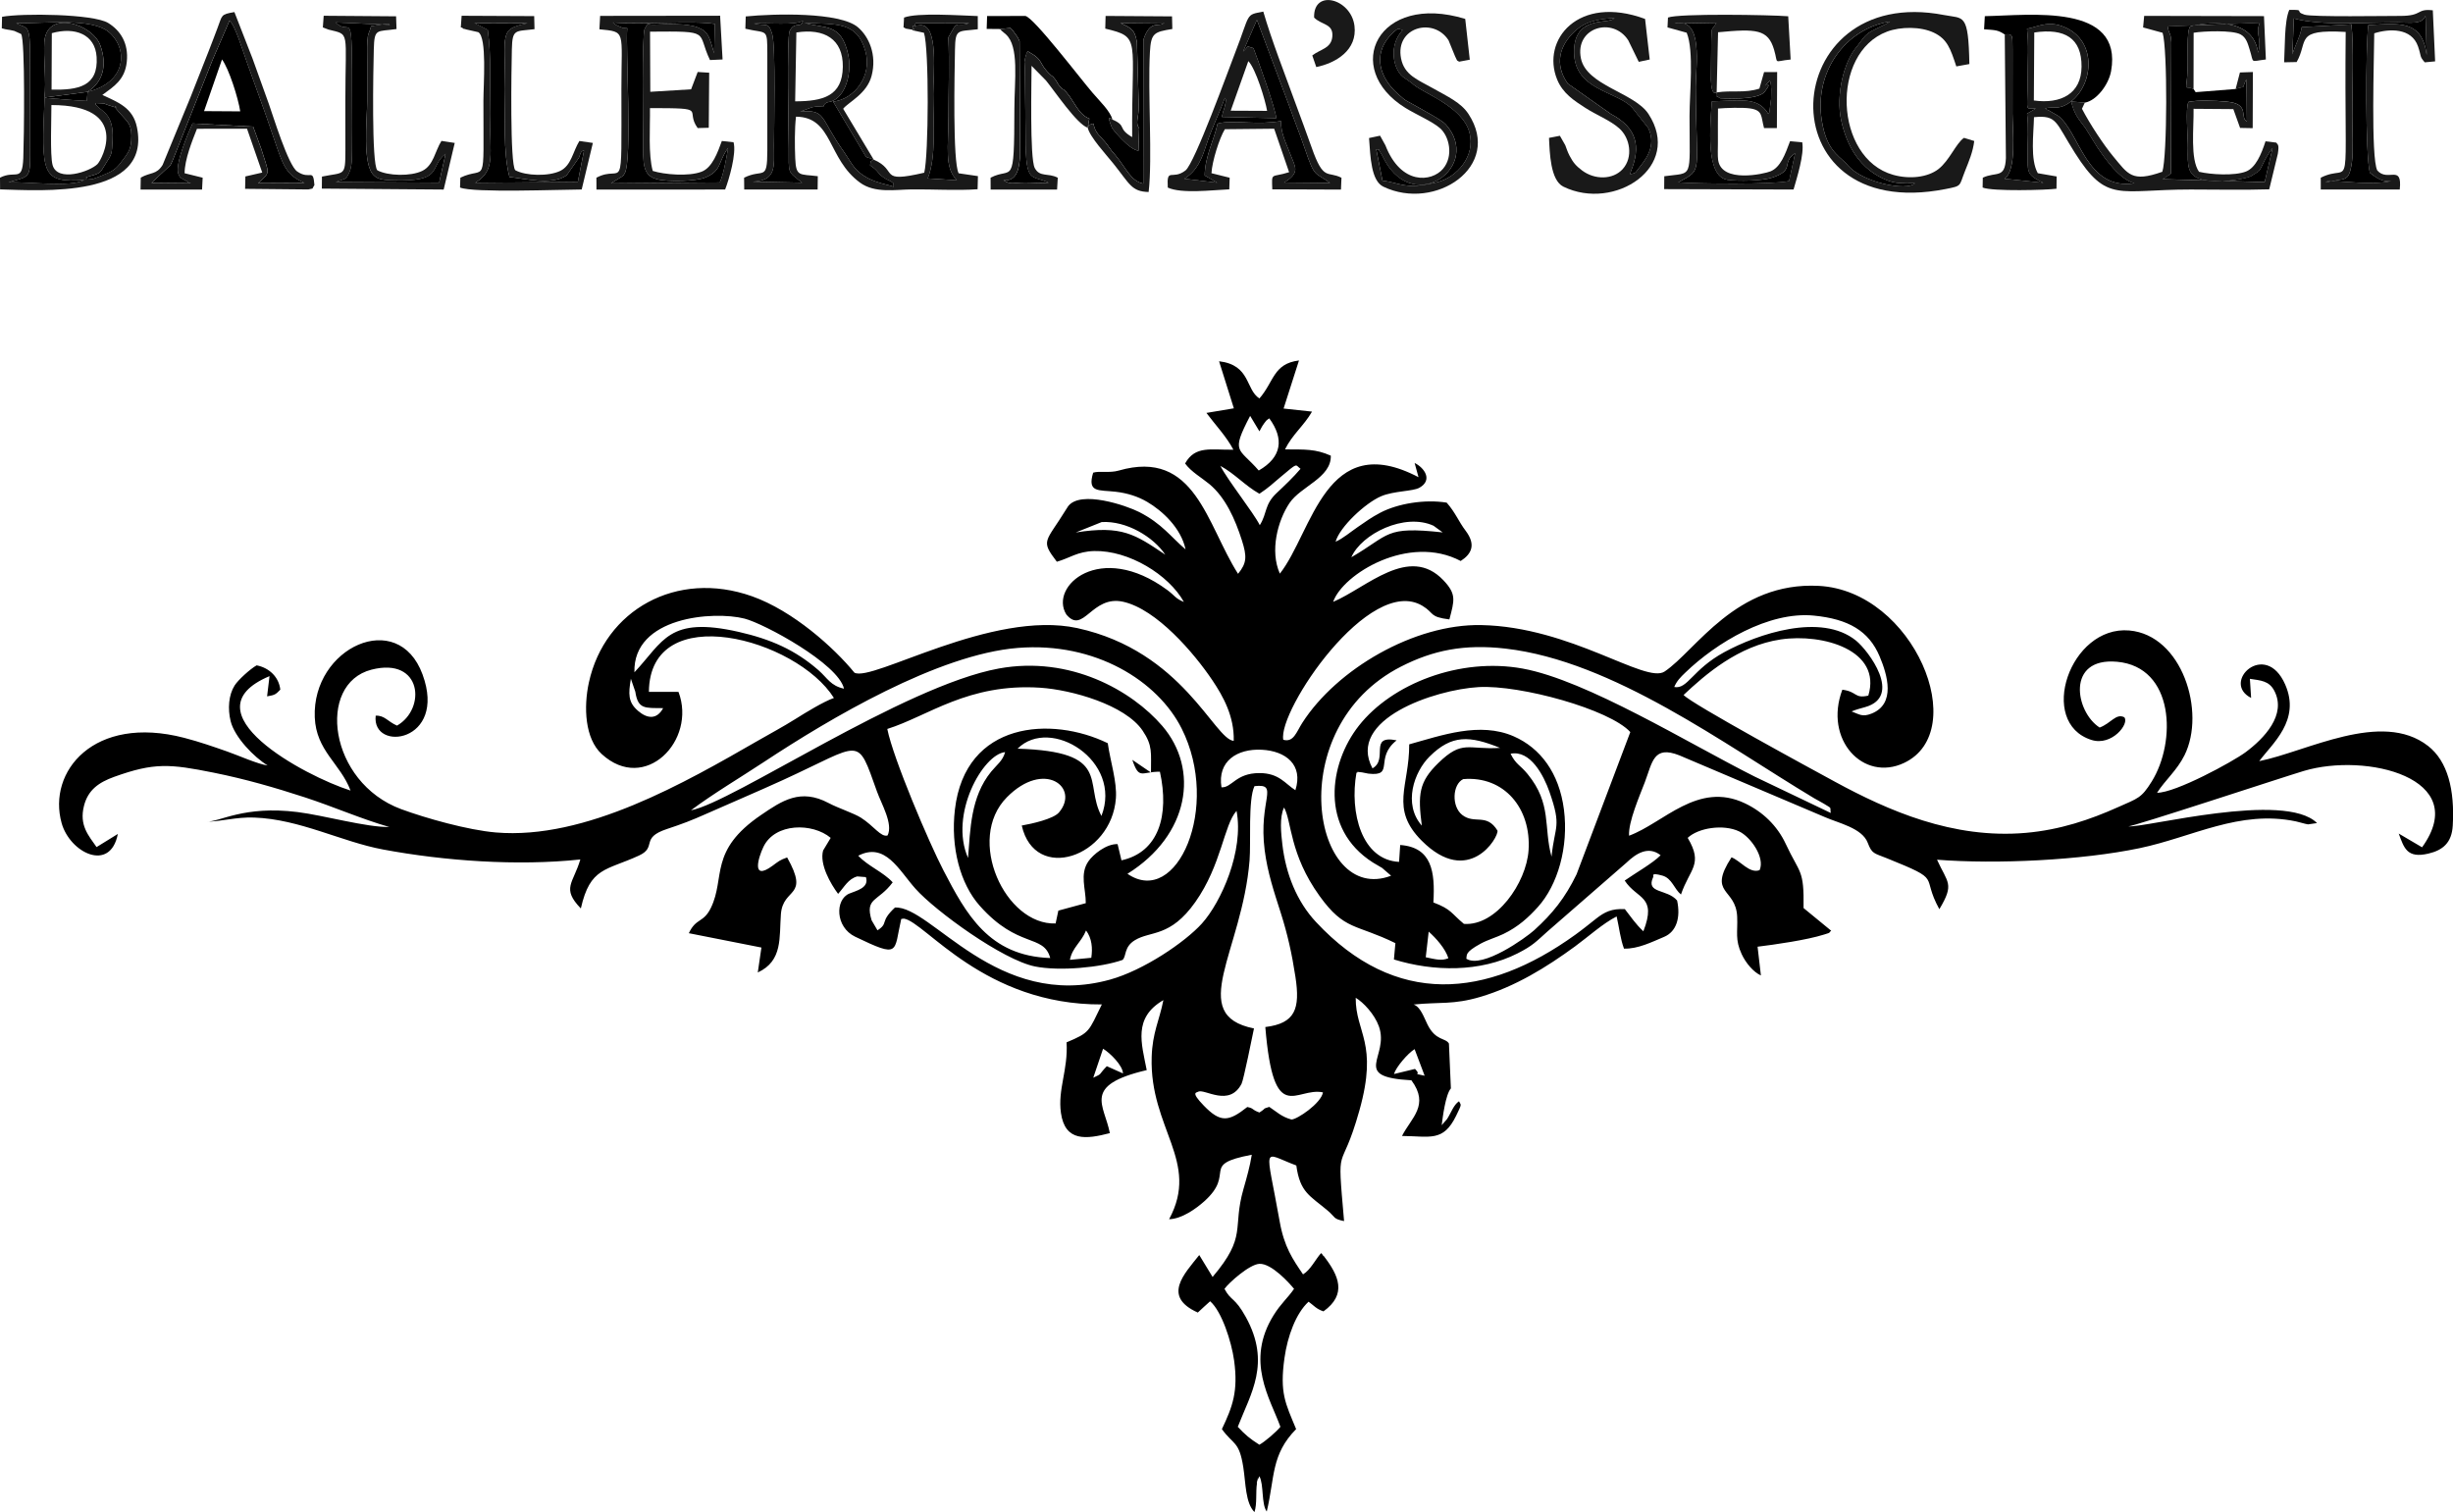 <?xml version="1.0" encoding="UTF-8"?>
<!DOCTYPE svg PUBLIC "-//W3C//DTD SVG 1.1//EN" "http://www.w3.org/Graphics/SVG/1.1/DTD/svg11.dtd">
<!-- Creator: CorelDRAW 2020 (64-Bit) -->
<svg xmlns="http://www.w3.org/2000/svg" xml:space="preserve" width="30.543mm" height="18.83mm" version="1.1" style="shape-rendering:geometricPrecision; text-rendering:geometricPrecision; image-rendering:optimizeQuality; fill-rule:evenodd; clip-rule:evenodd"
viewBox="0 0 1153.15 710.91"
 xmlns:xlink="http://www.w3.org/1999/xlink"
 xmlns:xodm="http://www.corel.com/coreldraw/odm/2003">
 <defs>
  <style type="text/css">
   <![CDATA[
    .fil0 {fill:black}
    .fil1 {fill:#191919}
   ]]>
  </style>
 </defs>
 <g id="Слой_x0020_1">
  <g id="_2213314910000">
   <path class="fil0" d="M575.63 605.89c1.85,-2.68 11.68,-11.55 16.43,-11.76 5.68,-0.26 14.03,9.01 16.27,11.76 -2.99,4.35 -6.15,6.81 -9.65,12.46 -13.35,21.58 -1.6,39.03 3.24,52.4 -1.8,2.27 -7.51,7.19 -9.9,8.42 -4.66,-2.99 -6.55,-4.59 -10.14,-8.42 6.07,-15.66 15.72,-29.89 3.8,-51.56 -5.28,-9.6 -6.91,-7.38 -10.06,-13.3zm79.67 -100.98c0.91,-3.19 6.44,-9.69 9.7,-11.71l4.72 12.5c-6.26,-1.34 -1.71,-0.21 -3.93,-2.54 -0.18,-0.18 -0.43,-0.49 -0.6,-0.66l-9.89 2.4zm-141.36 1.73l4.61 -13.63c3.35,1.99 9.33,8.01 9.35,11.6l-7.59 -3.39c-4.15,4.22 -1.76,3.3 -6.37,5.42zm157.68 -68.68c3.41,3.01 7.87,7.99 9.26,12.5 -3.2,1.34 -5.93,0.53 -10.64,-0.45l1.38 -12.05zm-161.07 -0.55c2.77,3.69 3.14,8.39 2.46,12.85l-10.05 0.96c1.13,-5.85 5.35,-8.22 7.59,-13.81zm-89.83 -10.78c-7.35,6.84 -2.8,7.25 -8.22,10.71l-2.77 -4.73c-3.25,-10.77 3.09,-8.6 9.92,-17.82 -4.4,-4.83 -11.59,-7.59 -16.2,-12.52 12.7,-6.51 19.01,6.66 26.91,15.52 9.37,10.51 41.04,33.52 56.21,36.55 11.47,2.3 31.02,0.5 41.11,-3.07 1.94,-1.63 0.53,-6.07 5.84,-9.29 7.44,-4.52 16.58,-1.2 28.39,-17.92 12.32,-17.44 13.41,-36.25 19.39,-42.88 3.55,18.87 -7.28,42.97 -16.27,52.94 -7.92,8.78 -27.41,22.01 -43.14,26.38 -53.28,14.81 -84.24,-34.94 -101.18,-33.86zm182.9 -47.04c3.69,6.56 2.48,21.84 16.71,41.62 11.78,16.36 16.96,13 35.64,22.16l-0.69 7.68c18.77,5.78 40.58,6.04 58.13,-2.87 7.11,-3.61 8.54,-5.36 14.05,-10.29l37.16 -32.36c4.36,-4.17 10.19,-8.09 16.03,-3.48 -3.62,3.72 -12.13,8.54 -16.88,11.9 5.75,8.91 15.32,7 8.77,23.85 -3.76,-3.53 -5.78,-6.72 -8.7,-10.42 -6.17,-0.32 -9.47,1.31 -13.48,4.45 -3.65,2.86 -5.98,4.82 -9.79,7.57 -41.81,30.15 -84.56,34.08 -121.96,-6 -8.99,-9.64 -14.16,-22.58 -15.78,-36.45 -0.59,-4.99 -1.44,-12.76 0.8,-17.35zm-8.8 103.21c3.91,47.25 14.31,28.05 27.1,30.72 -0.85,5.16 -12.23,12.8 -14.82,12.76 -4.69,-1.27 -6.97,-3.65 -10.42,-5.93 -3.96,1.31 -0.51,-0.03 -4.63,2.64 -3.93,-1.43 -2.36,-1.9 -5.7,-2.59 -8.71,6.88 -12.53,7.55 -20.48,-0.68 -6.43,-6.65 -3.26,-5.96 -2.54,-6.55 3.07,-1.39 14.57,7.39 20.33,-3.7 0.93,-1.79 5.08,-22.3 5.83,-26 -31.85,-6.36 -5.52,-36.1 -2.07,-79.06 0.68,-8.39 -0.75,-28.52 2.31,-34.85 11.98,-1.34 1.77,6.4 4.79,30.12 1.34,10.55 4.44,19.66 7.55,29.42 3.19,10.02 5.24,19.16 6.91,30.11 2.29,15.04 -0.06,21.87 -14.15,23.6zm-20.61 -112.68c-1.99,-12.36 7.47,-18.24 18.88,-17.67 11.36,0.56 19.67,7.08 15.87,19.02 -4.82,-3 -7.59,-8.05 -16.92,-8.05 -11.18,0.01 -12.92,7 -17.83,6.69zm135.91 -15.79c9.28,-1.89 15.58,10.22 18.28,17.92 5.85,16.7 2.49,15.56 0.97,30.46 -3.85,-13.95 0.28,-24.72 -11.21,-38.79 -3.58,-4.39 -5.5,-4.44 -8.04,-9.6zm-255.05 48.98c-8.96,-20.41 7,-48.75 17.43,-49.74 -1.11,4.12 -3.93,5.97 -6.57,9.2 -9.73,11.92 -9.77,27.32 -10.86,40.54zm62.71 -19.73c-8.3,-15.65 5.06,-30.28 -39.42,-31.63 15.44,-15.48 49.52,5.71 39.42,31.63zm150.6 4.53c-8.92,-10.15 -3.59,-25.27 3.61,-32.42 10.51,-10.45 18.85,-9.9 33.19,-4.11 -15.17,0.98 -17.6,-4.01 -29.04,7.12 -9.15,8.9 -9.65,14.73 -7.75,29.41zm-5.91 -38.21c0.09,19.67 -9.24,30.16 5.87,45.31 22.06,22.11 36.27,-1.61 35.62,-4.75 -5.12,-8.36 -10.73,-2.82 -16.56,-7.35 -5.13,-3.98 -4.63,-14.4 0.45,-16.85 19.26,-1.63 32.07,13.78 30.72,33.51 -1.05,15.28 -15.2,35.67 -30.39,34.55 -6.02,-5 -5.84,-6.88 -14.35,-10.08 0.85,-14.43 -0.69,-25.92 -15.6,-27.01l-0.53 7.94c-17.5,-0.88 -23.36,-23.05 -20.04,-41.89 2,-0.47 -2.43,-0.71 2.68,-0.18 0.59,0.06 2.12,0.49 2.92,0.58 12.69,1.45 2.58,-7.18 13.29,-15.65 -13.4,-2.7 -3.72,8.89 -11.35,13.17 -12.35,-22.99 29.17,-37.01 49.9,-38.2 19.59,-1.13 61.67,10.51 71.3,21.14l-25.27 66.88c-5.37,11.07 -11.3,18.48 -19.97,26.32 -3.75,3.39 -24.29,18.23 -31.85,13.35 0.39,-1.75 -0.91,-2.92 6.79,-7.11 3.29,-1.79 7.38,-2.95 10.58,-4.49 7.08,-3.39 11.93,-7.91 16.27,-12.71 9.32,-10.32 14.52,-28.22 12.25,-45.81 -2.23,-17.25 -11.14,-28.97 -23.58,-34.41 -16.02,-7.01 -33.97,-0.44 -49.15,3.75zm-168.79 100.47c-28.86,-0.96 -39.53,-20.77 -50.15,-41.16 -6.77,-12.99 -23.66,-52.68 -26.42,-66.53 19.21,-6.02 37.94,-21.59 71.9,-19.39 14.82,0.97 39.93,8.08 48.12,20.16 4.84,7.14 3.89,10.47 3.94,19.72l-8.77 -5.97c3.24,9.65 4.32,5.47 12.97,5.58 4.5,20.46 -0.52,37.82 -18.07,41.66l-1.83 -7.63c-5.29,-0.18 -11.52,4.87 -13.74,8.13 -4.16,6.1 -1.15,12.95 -1.21,19.64l-12.89 3.5 -1.29 6.04c-23.64,0.86 -42.43,-39.54 -22.92,-59.31 17.61,-17.85 34.46,-4.58 24.5,7.12 -2.61,3.07 -12.89,5.36 -17.5,6.15 6.19,27.17 42.24,14.83 44.26,-12.8 0.57,-7.79 -2.6,-17.3 -3.82,-25.9 -26.33,-12.82 -67,-10.41 -71.86,31.19 -2.07,17.72 2.46,34.89 11.7,45.26 18.05,20.3 30,13.05 33.11,24.53zm-193.85 -116.3c-4.61,-4.01 -4.45,-7.85 -3.26,-14.99l2.09 6.09c1.25,8.35 4.52,7.62 13.09,7.72 -2.96,5.43 -7.43,5.09 -11.93,1.19zm354.1 77.61c-36.84,14.04 -51.93,-69.45 4.66,-98.31 15.03,-7.67 29.68,-10.71 49.21,-8.46 50.51,5.83 102.8,45.06 145.01,70.33 1.2,0.72 3.39,1.84 4.48,2.51 4.29,2.66 2.84,1.34 3.34,4.42l-35.83 -17.13c-30.63,-15.36 -78.87,-45.25 -109.01,-50.75 -29.57,-5.39 -61.47,7.17 -76.96,26.82 -14.18,17.99 -18.48,48.42 6.58,64.36 1.8,1.14 2.36,1.32 4.31,2.54l4.23 3.66zm-329.11 -30.77c10.77,-8.02 22.69,-15.05 34.48,-22.82 30.78,-20.3 81.68,-50.51 119.2,-53.51 36.47,-2.91 65.77,15.56 77,37.91 18.5,36.8 -2.19,84.28 -25.48,68.28 29.09,-18.16 33.94,-49.1 16.34,-69.55 -14.28,-16.59 -43.24,-33.08 -76.8,-26.96 -44.85,8.19 -125.23,63.05 -144.74,66.66zm462.24 -57.97c1.24,-2.9 2.93,-4.57 5.22,-6.77 14.55,-14.03 39.17,-28.88 60.42,-26.78 16.14,1.59 25.84,7.13 30.91,19.18 3.65,8.66 7.71,22.36 -3.84,26.9 -4.29,1.68 -5.56,0.39 -9.35,-1.03 2.13,-0.9 3.93,-1.34 6.4,-2.04 17.71,-5.01 1.54,-26.53 -4.34,-31.28 -16.4,-13.25 -46.26,-3.09 -61.98,5.5 -14.98,8.19 -17.12,17.52 -23.44,16.33zm-488.82 -6.9c-0.74,-26.12 37.19,-28.95 51.76,-25.24 9.26,2.36 44.1,21.23 46.76,32.94 -6.33,-1.36 -7.75,-4.97 -11.97,-8.66 -10.99,-9.6 -22.52,-14.61 -37.51,-18.03 -33.1,-7.54 -35.4,4.5 -49.04,18.99zm337.03 -54.08c4.74,-10.97 25.06,-21.06 38.63,-14.81l4.3 3.13c-27.48,-3 -24.57,1.04 -42.93,11.68zm-117.39 -16.54c11.61,-0.71 24.33,6.95 29.93,15.34 -14.24,-9.59 -20.36,-13.91 -42.09,-10.45l12.16 -4.88zm74.35 1.46c-3,-5.98 -15.19,-21.26 -18.52,-27.87 6.89,3.77 11.43,9.18 18.34,13.1 4.49,-2.99 5.79,-4.39 9.86,-7.8 8.59,-7.18 6.77,-5.9 9.47,-3.93 -3.24,3.84 -7.59,7.97 -11.24,11.4 -5.86,5.52 -4.33,9.4 -7.91,15.1zm-0.5 -25.7c-9.45,-10.91 -13.3,-7.91 -4.04,-25.68l4.37 7.26c0.77,-1.3 1.11,-2.26 2.13,-3.62 1.68,-2.24 1.09,-1.37 2.5,-2.47 7.01,9.56 5.97,18.23 -4.95,24.51zm18.93 -51.73c-12.14,1.51 -11.69,9.94 -18.61,17.86 -6.62,-4.28 -4.06,-15.7 -18.96,-17.49l6.95 22.13 -12.9 2.16c4.03,5.44 9.38,11.02 12.68,17.29 -10.35,0.2 -17.95,-2.11 -22.7,6.48 2.86,3.93 7.8,6.69 11.37,9.65 7.68,6.35 12.19,16.67 15.31,26.42 2.46,7.71 2.34,10.73 -1.79,15.8 -14.81,-23.17 -20.1,-58.93 -56.12,-48.53 -4.3,1.24 -9.12,0.06 -11.99,0.98 -2.87,9.53 2.57,8.04 10.53,8.96 5.73,0.66 10.62,2.29 14.85,4.76 7.21,4.22 15.97,12.36 18.06,22.35 -7.08,-6.04 -11.1,-12.09 -21.75,-17.54 -6.03,-3.09 -27.64,-10.44 -33.45,-2.75 -0.21,0.27 -0.75,1.15 -0.93,1.45 -9.65,15.69 -12.25,14.33 -4.38,24.64 6,-1.68 9.65,-4.84 17.58,-5.03 16.22,-0.38 34.98,11.09 42.15,23.94 -4.09,-1.65 -4.18,-2.93 -7.82,-5.62 -31.61,-23.3 -55.67,-1.71 -47.46,11.49 8.05,9.7 11.9,-9.33 26.8,-5.95 15.68,3.55 33.24,24.05 41.9,36.95 4.96,7.4 10.32,16.89 10,28.44 -9.22,-0.79 -23.95,-42.22 -73.54,-53.02 -40.25,-8.77 -96.42,25.5 -104.77,20.95 -9.56,-11.72 -28.84,-29.08 -48.16,-35.92 -35.51,-12.57 -69.21,6.52 -76.66,40.5 -2.56,11.69 -1.87,26.45 6.02,33.68 20.34,18.66 44.72,-6.38 36.1,-29.22l-13.92 -0.02c0.38,-43.87 69.44,-25.06 86.98,2.87 -4.88,1.7 -13.38,6.93 -18.08,9.88 -5.84,3.66 -11.87,6.89 -17.6,10.18 -33.98,19.53 -81,46.77 -123.28,43.17 -13.06,-1.11 -32.87,-6.68 -44.47,-10.96 -34.12,-12.61 -39.93,-58.96 -13.94,-65.58 23.79,-6.07 25.79,18.4 11.99,26.31 -4.36,-1.87 -5.82,-4.88 -10.03,-4.67 -1.97,17.34 33.77,12.61 22.03,-19.37 -11.53,-31.4 -51.98,-12.62 -50.67,20.13 0.63,15.78 12.02,21.72 16.82,34.44 -21.36,-6.76 -77.96,-37.02 -38.09,-53.79l-1.14 9.51c3.9,-0.62 4.19,-1.1 6.21,-3.16 -0.67,-6.01 -5.33,-10.31 -11.13,-11.42 -3.02,1.69 -8.65,6.81 -10.33,9.44 -2.84,4.46 -3.31,10.96 -1.9,16.74 1.87,7.66 11.11,17.09 17.41,20.88 -4.46,-0.54 -13.99,-4.8 -19.03,-6.56 -6.73,-2.35 -12.86,-4.51 -20.24,-6.43 -42.41,-11 -64.37,15.88 -57.57,40.13 3.9,13.92 22.87,23.34 26.41,5.07l-10 6.17c-3.67,-5.33 -8.27,-10.17 -5.9,-19.43 1.9,-7.43 6.89,-10.97 14.23,-13.61 18.76,-6.74 26.11,-6.08 46.68,-1.95 15.07,3.03 28.86,7.03 42.83,11.58 13.15,4.28 27.28,10.43 39.79,13.96 -10.61,0.24 -30.85,-5.49 -43.18,-7.02 -25.32,-3.15 -36.52,4.71 -42.78,4.51 6.63,0.04 13.72,-2.24 22.45,-1.92 21.47,0.78 40.95,11.35 60.54,15.01 28.88,5.4 63.24,7.84 92.76,4.69 -3.33,11.3 -8.99,13.5 0.24,23.03 4.39,-19.47 11.76,-17.7 27.35,-24.88 8.62,-3.97 0.43,-8.25 13.02,-12.43 7.56,-2.51 11.54,-4.04 18.4,-7.09 12.23,-5.43 23.83,-10.31 36.17,-15.94 37.86,-17.3 34.68,-21.4 44.29,5.41 2.08,5.81 7.69,15.25 4.96,20.62 -3.13,0.93 -6.43,-4.48 -12.52,-8.36 -3.27,-2.08 -10.72,-4.5 -15.19,-6.88 -13.23,-7.04 -21.92,-1.09 -31.76,5.61 -24.69,16.8 -16.66,29.36 -23.56,43.61 -3.52,7.27 -6.98,4.65 -10.39,11.96l34.12 6.74 -1.71 11.72c11.86,-5.45 10.03,-16.56 10.87,-27.43 0.99,-12.77 13.71,-7.48 2.93,-26.64 -3.49,1.23 -3.88,1.73 -6.96,3.97 -9.95,7.25 -6.63,-3.83 -4.2,-8.92 5.44,-11.39 23.16,-11.4 31.63,-4.25 -0.12,0.25 -0.33,0.57 -0.42,0.71l-3.14 5.22c-1.79,6.49 3.53,15.69 7.05,20.39 3.01,-3.36 4.73,-7 8.98,-8.2l4.09 0.32c1.66,5.11 -4.52,6.37 -7.8,7.74 -6.75,2.8 -6.64,15.77 2.73,20.27 21.37,10.28 18.06,7.39 21.67,-8.31 0.22,-0.07 0.56,-0.14 0.67,-0.13 0.11,0.01 0.52,-0.07 0.66,-0.05 10.1,1.72 37.7,40.61 92.98,40.34 -6.34,12.9 -5.5,13.17 -16.58,17.82 0.78,12.91 -4.22,22.06 -2.65,33.16 1.94,13.77 12.03,12.36 22.99,9.52 -2.53,-13.37 -13.24,-22.46 17.34,-29.63 -2.45,-12.58 -6.52,-24.55 7.83,-32.9 -1.88,9.6 -5.16,15.21 -5.5,26.79 -1.01,33.62 22.88,49.07 8.19,76.21 6.05,-0.13 12.82,-5.1 16.46,-8.35 15.24,-13.6 -2.33,-17.28 22.41,-21.96 -0.82,5.27 -2.38,10.78 -3.9,16.09 -5.42,18.87 1.94,21.92 -14.52,41.36l-6.27 -10.3c-7,8.87 -17.62,19.44 -0.68,27.03 1.72,-1.67 4.24,-3.88 5.79,-5.31 5.46,4.73 10.05,19.01 11.27,27.85 1.99,14.54 -0.72,21.69 -5.74,32.27 5.44,7.54 8.11,5.49 10.06,17.9 1.18,7.52 0.96,16.79 5.26,21.09 1.29,-4.02 0.51,-9.22 1.17,-13.53 1.1,-7.2 -1.01,3.94 0.44,-1.85l0.71 -1.45c2.15,3.99 0.84,13.05 3.45,16.57 3.83,-16.05 1.97,-26.76 13.81,-38.74 -5.04,-12.21 -7.79,-16.9 -5.48,-33.44 1.43,-10.21 5.39,-21.02 11.33,-26.46 2.49,1.77 3.53,3.38 7.01,4.54 11.19,-8.03 7.18,-16.87 0.12,-26.02 -0.12,-0.16 -0.54,-0.25 -0.63,-0.67 -0.09,-0.43 -0.43,-0.45 -0.65,-0.66 -2.64,2.95 -4.94,7.88 -8.45,9.97 -4.88,-7.17 -8.85,-12.87 -10.98,-24.85 -6.56,-36.97 -8.69,-32.53 7.82,-26.34 1.73,12.8 6.5,14.23 14.73,21.2 3.81,3.22 2.44,3.87 7.72,4.94 -3.5,-39.92 -1.8,-19.96 7.21,-52.04 8.97,-31.95 -1.86,-36.4 -1.74,-52.94 3.59,2.14 8.84,7.71 10.89,13.41 5.2,14.5 -13.74,23.82 15.29,25.38 8.68,11.7 -0.09,17.63 -4.42,26.17 13.18,0.11 19.39,2.93 25.43,-9.47 2.86,-5.87 2.36,-4.82 1.37,-6.84 -2.59,1.68 -3.85,5.73 -5.65,8.4l-2.49 2.85c0.48,-3.82 1.8,-14.38 4.32,-17.31l-0.92 -21.07c-1.58,-2.78 -6.24,-1.19 -10.06,-8.92 -1.76,-3.55 -3.25,-8.25 -6.53,-9.44 12.45,-1.25 18.6,0.18 31.25,-3.55 16.52,-4.87 31.15,-13.91 44.6,-23.75 6.17,-4.51 13.11,-10.81 19.58,-14.1 1.18,5.15 1.76,10.63 3.46,15.14 6.66,0.16 13.1,-3.14 18.81,-5.52 5.92,-2.46 7.87,-9.19 6.15,-17.11 -4.67,-5.54 -14.85,-3.14 -11.27,-10.95 0.62,-0.37 -1.76,-2.45 4.35,-0.76 4.53,1.26 5.53,6.29 8.74,8.89 4.13,-12.19 10.63,-14.06 3.16,-26.63 5.03,-4.75 16.81,-6.51 24.11,-3.07 5.57,2.63 12.33,12.39 9.7,18.24 -4.75,1.79 -9.02,-4.43 -13.21,-6.01 -11.4,17.59 2.04,14.21 2.66,27.86 0.33,7.33 -1.11,10.71 2.13,17.68 1.96,4.2 5.57,8.45 9.03,9.98l-1.57 -13.51c7.93,-0.96 23.24,-3.15 31.25,-5.71 3.73,-1.19 1.66,-0.41 3.36,-1.8l-12.99 -10.66c0.27,-18.45 -1.7,-15.85 -8.4,-30.2 -4,-8.55 -10.83,-15.08 -19.17,-19.04 -22.18,-10.54 -38.17,9.25 -54.47,15.23 -0.4,-6.5 5.01,-18.8 7.42,-25.15 3.58,-9.43 4,-17.48 16.27,-12.61l68.31 28.99c6.41,2.85 17.56,5.13 20.2,12.09 2.02,5.3 2.94,4.83 9.06,7.3 26.89,10.86 15.55,7.45 24.61,23.92 7.23,-12.03 3.9,-12.25 -1.09,-23.26 27.99,2.2 67.94,0.27 95.17,-5.41 25,-5.22 46.94,-18.16 73.57,-12.6 1.42,0.3 4.27,1.2 5.67,1.4l4.23 -0.61c-15.12,-15.15 -81.03,2.32 -88.71,1.54 2.05,0.21 72.67,-23.11 82.46,-26.04 29.21,-8.76 79.15,3.22 55.63,35.89l-10.98 -6.46c2.51,6.76 3.86,11.79 13.94,9.42 6.82,-1.6 10.99,-5.1 11.46,-13.12 0.98,-16.73 -2.31,-30.26 -11.62,-37.5 -21.86,-17.01 -57.23,2.76 -79.35,7.15 6.04,-8.21 19.62,-19.16 12.19,-36.04 -9.33,-21.22 -30.35,-0.92 -16.01,6.32l-0.57 -8.97c5.1,0.76 8.97,0.94 11.4,5.47 6.12,11.43 -4.89,22.69 -13.41,29.02 -6.02,4.47 -33.01,19.15 -41.64,19.07 3.92,-6.08 9.34,-10.47 12.92,-17.66 10.13,-20.34 -1.11,-56.47 -25.97,-58.63 -27.89,-2.41 -43.41,43.35 -17.77,51.46 9.62,3.05 18.01,-7.75 15.41,-10.67 -3.89,-1.98 -6.28,2.89 -11.58,4.84 -11.51,-7.37 -15.86,-33.07 8.15,-30.93 27.07,2.42 27.99,37.54 16.34,56.3 -4.93,7.93 -6.48,7.86 -15.81,12.04 -13.23,5.94 -27.35,10.7 -43.39,12.1 -34.39,3 -64.89,-10.57 -89.58,-23.96 -10.12,-5.49 -67.83,-36.81 -71.29,-40.87 10.2,-9.59 25.7,-23.14 45.69,-26.1 19.78,-2.93 47.61,5.05 41.15,26.41 -6.67,1.51 -5.04,-1.86 -12.21,-2.78 -8.83,23.47 9.85,43.47 29,34.43 31.8,-15 4.58,-80.9 -40.06,-83.24 -39.03,-2.05 -57.75,30.34 -72.46,40.24 -8.97,6.04 -43.88,-21 -86.26,-21.81 -31.45,-0.61 -67.91,20.7 -84.12,46 -2.76,4.3 -4.05,9.28 -8.91,7.92 -2.71,-13.43 40.49,-77.95 65.42,-62.97 5.77,3.47 2.99,5.18 12.66,6.39 2.35,-8.97 3.45,-11.86 -2.87,-18.47 -16.08,-16.83 -36.04,3.55 -51.78,10.22 4.54,-13.11 35.61,-32.1 59.97,-19.22 5.1,-3.3 7.31,-7.61 2.31,-14.23 -3.4,-4.51 -4.76,-8.51 -8.9,-13.2 -10.38,-1.68 -23.1,0.46 -31.25,4.76 -4.15,2.19 -6.55,3.94 -10.59,6.73 -3.28,2.25 -6.98,5.41 -10.38,6.88 1.91,-6.93 13.95,-18.18 21.37,-21.36 6.01,-2.57 14.91,-2.26 18.04,-4.02 6.4,-3.6 2.32,-9.4 -2.26,-11.63l1.83 6.68c-43.77,-22.96 -49.79,25.79 -65.18,45.34 -4.78,-10.69 -1.02,-24.87 4.49,-33.12 5.3,-7.95 19.74,-11.9 19.46,-22.34 -7.25,-3.2 -11.93,-2.89 -21.53,-2.95 3.53,-7.15 8.84,-11.02 12.7,-17.76l-13.37 -1.44 7.26 -22.68z"/>
   <path class="fil1" d="M956.11 47.23l0.2 -31.97c14.39,-2.11 22.32,2.68 22.22,16.08 -0.09,12.72 -9.7,17.65 -22.42,15.89zm23.97 1.02l-6.4 -0.53c1.16,5.42 3.24,8.05 6.61,12.42l5.63 9.07c3.9,5.77 10.41,15 17.45,16.96 -22.75,3.39 -25.6,-23.74 -35.78,-31.68l-4.74 -2.73c-0.18,-0.09 -0.65,-0.06 -0.78,-0.43 -0.12,-0.36 -0.52,-0.26 -0.77,-0.42 4.29,-0.83 6.12,0.4 9.92,-1.66 12.36,-6.69 15.63,-28.66 0.26,-36.06 -8.03,-3.86 -12.46,-0.92 -18.61,0.33 0.89,7.34 0.32,15 0.32,22.51 -0,17.31 -1.69,14.83 3.84,14.97l-4.14 2.41c0.8,5.67 0.25,13.57 0.26,19.72 0.01,7.08 -0.06,8.59 4.08,11.06l2.64 1.51c0.17,-0.27 0.63,0.37 0.92,0.25l-18.5 -1.94c5.77,-3.85 3.86,-21.73 3.76,-30.6l0.02 -30.19c-0.21,-5.58 0.78,-7.68 -3.64,-7l0.54 58.12c-0.44,9.87 -4.55,6.2 -10.86,9.18l-0.08 4.63c4.45,1.9 30.38,1.18 34.72,0.56l0.07 -5.77 -8.86 -1.53c-3.62,-6.43 -1.97,-18.41 -1.79,-26.34 10.99,-1.03 9.98,2.21 19.26,16.82 15.1,23.79 20.26,17.18 54.39,17.19 12.2,0.01 24.78,0.28 36.93,-0.09l4.06 -16.72c0.69,-4.6 -0.05,-4.13 -0.76,-5.24l-5.04 -0.61c-1.99,6.14 -4.63,12.39 -9.15,14.19 -5.32,2.11 -16.56,1.48 -22.11,0.14 -4.22,-5.99 -2.4,-20.61 -2.56,-29.61l18.69 0.14 3.18 8.85 5.92 0.11 0.1 -26.4 -6.1 0.22 -2.02 7.77c5.52,-1.75 2.45,0.58 5.04,-4.58l0.25 19.83c-3.56,-1.91 1.7,-8.23 -9.42,-9.28 -5.66,-0.54 -13.75,-0.81 -18.04,0.12 -1.54,3.22 -0.22,16.05 -0.29,21.81 -0.09,7.64 -0.65,13.13 7.26,14.79 5.91,1.23 17.34,0.39 22.35,-1.65l3.58 -2.25c1.99,-2.14 1.98,-4.81 6.63,-11.06l-3.71 16.06 -47.95 -1.38 3.9 -2.59 0.19 -61.85c-0.43,-5.26 -1.03,-3.01 -1.75,-7.37l43.35 -1.73c-2.37,5.09 1.1,7.45 -0.83,14.04 -2.74,-19.87 -31.69,-12.47 -31.7,-12.46 -2.3,1.52 -0.99,16.13 -1.61,23.4 -0.68,7.91 -1.25,4.33 2.96,6.18l0.05 -26.48c4.61,-0.77 18.13,-1.31 22.03,0.77 2.76,1.46 3.46,4.45 4.33,7.21 2.11,6.69 -0.07,5.46 7.6,4.59l-0.89 -20.38 -56.32 -0.12 -0.51 5.44 9.17 2.51c2.36,7.42 2.2,58.37 -0.13,65.34 -14.37,5.1 -16.06,1.2 -23.05,-7.18 -4.5,-5.4 -11.05,-15.34 -14.73,-22.45l1.34 -2.85z"/>
   <path class="fil1" d="M374.37 15.26c13.09,-2.05 22.01,3.05 21.84,16.14 -0.18,13.83 -9.35,16.19 -22.41,16.23l0.57 -32.37zm36.34 59.76l-1.26 0.74c-0.16,-0.57 -0.25,1.32 -0.43,1.97 4.48,2.85 3.2,3.96 7.66,6.52 0.24,0.14 0.6,0.23 0.83,0.37 2.47,1.44 -1.03,-1.26 1.44,0.75 1.65,1.34 0.88,0.18 1.14,2.47 -2.56,-1.38 -13.74,-1.87 -19.62,-10.73l-3.66 -5.6c-11.63,-16.31 -8.25,-20.06 -20.6,-19.07l5.59 -2.05c2.8,-0.46 2.33,-0.33 5.2,-0.18 0.11,-0.19 0.22,-0.52 0.27,-0.6 0.05,-0.07 0.23,-0.44 0.29,-0.52 1.49,-1.66 1.95,-0.59 4.49,-1.96 5.87,-3.18 8.41,-13.49 6.68,-21.45 -3.28,-15.03 -10.96,-12.11 -20.44,-14.9 15.2,0.65 24.65,-0.63 28.54,13.33 3.3,11.87 -5.46,22.63 -15.19,23.66l15 25.21c0.21,0.28 0.4,0.58 0.61,0.84l3.45 1.21zm-33.24 -65.3c-0.85,3.94 -3.76,-0.03 -6.26,4.84 -1.43,2.8 -0.45,48.49 -0.43,55.08 0.02,12.43 -0.69,10.67 6.27,16.23l-23.35 -0.48c11.51,-0.4 10.15,-7.25 10.15,-16.91 0,-7.75 0.92,-46.66 -0.86,-52.53 -1.84,-6.08 -2.8,-3.4 -8.59,-4.92 6.04,-0.42 19.55,1.07 23.07,-1.3zm52.11 4.36l0.79 -3.19 25.21 -0.05c-5.04,2.13 -5.32,-1.65 -8.2,3.99l-1.57 2.74c0.57,11.92 0.06,24.94 0.06,37.01 0,14.68 -2.07,24.05 3.96,30.16l-13.71 -0.88c4.08,-10.06 2.59,-25.59 2.59,-39.7 0,-9 2.79,-33.45 -6.45,-32.29 -6.07,0.77 -1.54,-0.32 -3.31,2.36l5.4 1.17c2.46,7.53 2.2,57.65 0.13,65.78 -22.05,5.12 -11.89,-1.06 -23.77,-6.15l-14.34 -23.92c2.63,-3.22 11.15,-7 13.37,-15.49 2.59,-9.93 -1.32,-18.48 -6.45,-22.83 -8.52,-7.22 -39.41,-6.4 -52.72,-5.07l-0.18 5.78c10.39,2.48 10.31,-0.72 10.33,12.12l0 45.2c-0.03,14.77 -1.99,8.24 -10.92,12.72l0.06 5.55 34.51 -0 0.08 -6.27c-8.66,-1.06 -10.24,0.4 -10.61,-8.45 -0.24,-5.58 -0.32,-14.12 0.37,-19.53 17.45,0.2 14.62,19.77 30.15,31.05 6.96,5.05 16.58,3.22 24.28,3.14 10.06,-0.11 20.99,0.62 30.93,-0.08l0.16 -6.17 -9.07 -1.33c-2.83,-5.43 -1.91,-47.12 -1.72,-58.1 0.17,-10.05 1.28,-8.44 10.73,-9.61l-0.01 -6.2c-8.3,-0.26 -28.38,-1.71 -34.66,0.71l-0.25 4.63c0.38,0.17 0.71,0.17 0.9,0.52l3.92 0.69z"/>
   <path class="fil1" d="M294.87 13.25c-2.74,-0.28 -0.57,0.43 -3.61,-0.76 -2.39,-0.93 -2.7,-1.62 -3.15,-1.93 13.75,1.06 38.17,-1 47.94,0.69l-0.36 13.77c-2.07,-7.23 -2.57,-10.21 -7.67,-12.15 -5.16,-1.96 -14.45,-1.66 -19.95,-1.32 -4.52,0.28 -2.9,-1.7 -5.01,1.99 -1.37,2.4 -0.77,47.14 -0.74,52.61 0.05,10.43 -0.46,16.15 6.39,18.05 5.06,1.4 18.51,1 22.66,-0.7 8.13,-3.32 5.91,-7.04 10.93,-14.01 -1.06,6.01 -2.12,12.22 -3.93,16.26l-51.15 0.41 3.98 -2.47c2.36,-1.58 0.86,0.23 2.42,-2.15 3.71,-5.67 0.4,-59.86 1.24,-68.3zm-13.11 0.51c12.7,1.28 10.36,0.35 10.36,28.08 0,53.07 1.18,34.85 -11.75,41.69l0.02 5.59 60.49 -0.03c1.78,-4.53 5.43,-17 3.96,-22.22l-5.5 -0.6c-1.94,5.3 -4.46,12.5 -9.49,14.43 -6.18,2.38 -17.68,1.34 -22.99,-0.35 -2.17,-7.62 -1.18,-20.53 -1.31,-29.54 28.23,0.02 16.06,0.57 22.42,9.39l5.22 -0.14 0.2 -25.88 -5.41 -0.34 -3.09 8.14 -19.19 1.17 -0.12 -28.27c29.53,-0.24 21.69,-0.11 28.18,13.34l5.92 -0.27 -1.16 -20.56 -56.4 0.07 -0.34 6.31z"/>
   <path class="fil1" d="M807 43.46c0.68,3.89 -1.53,0.44 1.61,2.73 0.01,0 17.66,1.27 21,-3.11 5.13,-6.72 -3.07,0.28 2.44,-5.18 0.88,2.48 0.52,5.54 0.52,8.59l-0.84 6.43c-0.03,-0.17 -0.26,0.44 -0.42,0.65 -4.92,-8.03 -12.26,-6.41 -26.59,-5.93 -0.74,11.1 -3.2,35.29 7.35,36.86 4.92,0.74 16.26,0.54 20.98,-1.02 11.12,-3.67 4.03,-6.9 10.82,-11.45l-2.84 13.07c-7.74,1.71 -42.84,1.31 -52.08,0.61 11.93,-6.54 8.35,-3.22 8.2,-45.03 -0.03,-9.01 3.96,-33.05 -9.98,-29.64l19.7 -0.34c-2.53,4.32 -2.11,1.17 -2.41,7.91l-0.18 18.77c0.25,8.36 2.62,6.02 2.7,6.07zm0 0l0.66 -28.3c17.99,-1.71 23.48,-1.44 26.33,8.2 2.13,7.19 -0.72,5.44 7.79,4.61l-1.14 -20.33c-8.39,-0.69 -51.58,-1.39 -56.52,0.6l-0.23 4.63 9.02 2.5c3.52,8.49 1.34,28.64 1.34,39.2 0,30.25 1.93,26.34 -11.87,28.27l-0.05 6.06 60.82 0.19c1.6,-5.63 5.12,-16.58 4.08,-22.2l-5.72 -0.52c-2.3,6.2 -4.52,12.29 -9.19,14.17 -2.97,1.2 -23.03,5.75 -24.62,-5.34 -0.28,-1.96 -0.11,-5.75 -0.11,-7.88 0.01,-5.43 -0.04,-10.87 0.04,-16.3 3.62,-0.31 11.46,-0.57 14.94,-0.08 6.31,0.9 5.16,3.65 6.71,9.26l6.03 0.01 0.13 -26.35 -6.15 0.03 -2.2 7.75c-6.84,2.25 -12.93,0.68 -20.09,1.8z"/>
   <path class="fil0" d="M942.45 16.22c4.42,-0.68 3.43,1.42 3.64,7l-0.02 30.19c0.1,8.87 2,26.75 -3.76,30.6l18.5 1.94c-0.28,0.12 -0.75,-0.52 -0.92,-0.25l-2.64 -1.51c-4.13,-2.47 -4.07,-3.99 -4.08,-11.06 -0.01,-6.15 0.54,-14.04 -0.26,-19.72l4.14 -2.41c-5.53,-0.14 -3.84,2.34 -3.84,-14.97 0,-7.51 0.56,-15.17 -0.32,-22.51 6.15,-1.25 10.58,-4.19 18.61,-0.33 15.37,7.4 12.11,29.37 -0.26,36.06 -3.81,2.06 -5.63,0.83 -9.92,1.66 0.25,0.16 0.65,0.06 0.77,0.42 0.12,0.36 0.6,0.33 0.78,0.43l4.74 2.73c10.18,7.93 13.03,35.06 35.78,31.68 -7.04,-1.96 -13.55,-11.19 -17.45,-16.96l-5.63 -9.07c-3.37,-4.37 -5.46,-7 -6.61,-12.42l6.4 0.53c5.46,-0.94 11.18,-8.45 12.31,-14.79 5.77,-32.2 -38.29,-26.23 -59.35,-25.87l-0.35 6.17c5.35,0.42 6.4,0.24 9.76,2.47z"/>
   <path class="fil1" d="M900.21 86.17c-3.93,3.78 -24.28,-0.28 -31.35,-8.24l-1.16 -1.29c-4.12,-4.06 -9.11,-6.58 -11.28,-19.95 -3.69,-22.73 10.88,-43.14 32.07,-46.59 -0.23,0.17 -0.55,0.37 -0.72,0.46 -0.16,0.09 -0.53,0.35 -0.74,0.46 -0.28,0.15 -1.29,0.67 -1.62,0.83 -3.63,1.85 -7.01,2.9 -9.39,5.89l-3.01 4.01c-6.39,7.28 -9.98,23.02 -7.54,34.55 2.64,12.42 8.94,23.38 21.57,28.41 3.79,1.51 6.99,1.52 13.16,1.45zm27.87 -19.9l-4.82 -1.47c-3.8,2.61 -6.81,10.69 -12.07,14.73 -4.97,3.81 -13.43,4.85 -21.23,2.65 -27.67,-7.79 -29.58,-57.33 -2.86,-67.32 6.34,-2.37 15.83,-2.48 22.09,0.54 6.27,3.02 7.76,7.61 10.47,15.81l6.14 -1.11c-0.46,-24.24 -2.64,-21.24 -11.81,-23.03 -78.92,-15.33 -85.46,98.73 0.65,81.79 7.82,-1.54 6.23,-1.23 9.07,-8.36 1.93,-4.84 3.74,-9.07 4.38,-14.23z"/>
   <path class="fil1" d="M586.83 28.72c3.51,3.58 8.05,18.55 8.83,23.39l-17.11 -0.08 8.28 -23.31zm-19.65 39.12c2.51,-7.76 6.51,-15.69 8.63,-21.83 0.77,1.94 0.57,-0.48 0.33,2.27 -0.03,0.31 -0.29,1.31 -0.37,1.65 -0.69,2.88 -0.6,1.11 -1.35,5.03l25.53 0.59c-0.1,-3.95 -9.11,-28.81 -10.7,-32.94 -4.9,-1.07 -0.73,-2.1 -4.88,1.61l6.5 -14.88 15.1 40.21c2.64,7.53 4.95,13.04 7.48,20.48 4.78,14.06 4.57,10.56 11.8,15.98l-21.59 -0.2c7.73,-4.71 5.18,-7.34 3.25,-12.52 -2.06,-5.54 -4.89,-10.48 -4.69,-16.39 -11.04,1.87 -20.49,-0.24 -26.78,0.63 -4,0.55 -2.17,0.44 -3.1,0.71 -1.57,7.43 -5.86,15.18 -6.03,24.22 1.44,0.89 4.35,2.44 5.88,3.42l-15.44 -1.87c6.07,-3.75 8.22,-9.34 10.43,-16.17zm-18.22 20.33c6.47,2.99 20.8,1.18 28.92,0.83l0.18 -5.46 -8.55 -2.13c0.26,-5.41 3.68,-16.42 6.3,-20.68l23.17 -0.23 7.02 20.44c-8.56,2.77 -8.17,-0.35 -7.9,8.06l32.29 0.12 0.23 -5.57c-6.66,-3.37 -8.39,1.85 -14,-14.18 -2.48,-7.11 -5.1,-13.91 -7.75,-21.18 -5.01,-13.75 -11.1,-29.32 -15,-42.75 -8.65,1.68 -5.89,0.48 -13.21,19.27 -3.1,7.98 -19.07,52.11 -23.37,55.41 -6.27,4.82 -8.91,-1.78 -8.32,8.06z"/>
   <path class="fil1" d="M766.32 81.81l0.36 -1.26c4.67,-11.54 3.02,-20.4 -9.38,-26.95l-20.29 -14.29c-6.63,-9.37 -3.53,-18.13 3.03,-24.35 5.46,-5.17 11.48,-5.93 18.95,-6.53 -1.33,0.86 -0.03,0.53 -2.32,1.13 -4.35,1.13 -16.8,-0.35 -16.71,14.92 0.09,18.1 20.34,18.34 27.39,26.22l7.42 9.4c3.46,7.08 0.48,12.96 -3.87,18.3 -2.25,2.77 -1.53,3 -4.59,3.42zm-32.99 -17.99l-5.14 0.99c0.32,6.81 0.6,19.92 6.75,22.93 24.05,11.76 56.28,-9.38 39.97,-34.22 -6.58,-10.01 -29.11,-13.31 -31.72,-26.08 -2.97,-14.57 15,-19.8 22.26,-8.49l4.93 10.11 5.15 -1.1 -2.18 -19.07c-31.48,-11.61 -48.91,9.92 -41.34,28.47 2.67,6.54 7.97,9.93 13.26,13.34 5.28,3.41 11.59,5.8 15.91,9.61 5.15,4.54 6.66,13.6 1.67,19.15 -4.57,5.07 -13.19,5.16 -19.16,0.63 -2.72,-2.06 -4.12,-3.59 -5.84,-6.9 -0.97,-1.88 -1.31,-3.09 -2.01,-4.93l-2.53 -4.44z"/>
   <path class="fil0" d="M469.95 13.65l5.09 -0.52c0.94,0.96 1.06,1.13 2,2.45 0.79,1.1 1.51,1.89 2.27,3.77l0.26 53.61c-0.35,4.88 -0.88,12.48 -7.82,11.73 3.33,2.28 4.5,1.12 10.19,1.11 3.88,-0.01 7.55,0.42 11.04,0.05 -9.1,-4.12 -10.98,1.48 -10.88,-26.64l-0.3 -25.27c-0.01,-0.26 -0.02,-0.58 -0.02,-0.82 -0,-0.17 -0.03,-0.98 -0.06,-2.07 -0.1,-3.81 -0.29,-0.64 -0,-2.57l0.31 -1.56c0.8,-2.82 0.42,-1.46 1.14,-2.83 8.18,4.54 4.49,5.33 10.88,11.26 1.88,1.74 -0.62,-1.23 1.87,1.78 1.25,1.51 0.78,1.5 1.91,2.93 2.49,3.17 1.07,0.59 3.51,3.32 3.46,3.87 5.66,10.49 10.78,12.36l-0.77 4.28c2.18,-3.09 -3.88,0.32 2.67,-1.96 0.93,4.65 2.79,5.38 5.59,8.79 1.6,1.95 1.51,2.14 2.99,4.02 1.52,1.91 0.37,0.38 1.59,1.85 5.4,6.49 7.35,12.36 13.26,13.59l0.07 -67.64c3.31,-10.07 7.57,-5.44 9.78,-8.02l-20.48 0.19c4.62,2.3 6.68,2.77 7.65,8.94l0.87 30.19c-0.06,6.13 -1.74,7.54 0.2,10.39l-0.34 10.47c-4.52,-0.43 -12.28,-10.34 -12.39,-10.61 -3.22,-7.8 -0.1,-3.79 0.16,-4.05 -1.2,-4.04 -5.42,-8 -9.25,-12.43 -5.69,-6.57 -27.75,-35.61 -31.7,-36.24l-17.98 0.04 -0.2 6.04 6.14 0.06z"/>
   <path class="fil1" d="M24.17 49.37c37.6,0.06 23.71,25.71 21.66,27.75 -3.61,3.59 -18.89,8.69 -21.12,0.41 -1.24,-4.59 -0.5,-22.23 -0.54,-28.16zm21.43 0.44c-1.81,-2.06 -0.48,-0.09 -0.64,-1.4l3.88 0.21c0.3,0.09 0.61,0.25 0.91,0.35 0.31,0.1 0.63,0.26 0.94,0.36 0.29,0.1 0.64,0.22 0.92,0.31 0.24,0.08 0.6,0.16 0.82,0.24 5.07,1.82 -0.36,-1.5 2.3,1.4l1.95 2.27c3.82,4.17 5.53,5.36 5.02,12.54 -0.27,3.76 -1.2,5.23 -2.91,7.66l-2.63 3.47c-2.7,3.23 -4.47,3.68 -9.13,5.66 -0.12,0.05 -3.28,1.23 -3.39,1.24 -5.86,0.67 -1.59,0.12 -3.25,-0.79 7.72,-2.19 6.24,-1.71 9.24,-6.31 3.17,-4.86 2.93,-4.65 3.3,-11.4 0.67,-12.03 -5.1,-13.31 -7.32,-15.83zm-4.43 -6.63l-0.38 4.25c-6.97,-0.32 -13.87,-0.99 -19.83,-1.43 -1.57,35.81 -1.61,40.09 18.67,38.59 -6.2,3.59 -27.02,0.73 -35.67,1.11 9.29,-2.76 10.25,-1.67 10.23,-12.56l-0.05 -46.38c0.01,-15.77 -1.19,-13.08 -6.47,-15.84 13.54,0.11 35.56,-2.68 43.58,4.22 8.97,7.72 8.43,23.56 -10.08,28.03zm-40.33 -29.89c2.51,0.77 2.84,0.52 4.94,1.03 0.32,0.08 0.64,0.12 0.95,0.21l3.18 1.44c2,2.54 1.39,49.89 1.04,58.36 -0.47,11.69 -3.62,5.4 -10.95,9.19l0.04 5.51c19.12,0.46 71.21,4.5 64.34,-29.2 -1.88,-9.24 -8.91,-11.78 -16.28,-15.2 5.38,-3.96 10.59,-7.05 11.5,-15.52 0.95,-8.86 -3.07,-14.82 -8.73,-18.31 -6.98,-4.3 -40.58,-4.66 -49.9,-2.91l-0.13 5.41z"/>
   <path class="fil1" d="M649.89 84.92l-2.93 -14.75c3.23,0.59 -0.04,-1.19 2.01,1.61 0.72,0.97 1.39,2.58 2.01,3.69 14.27,25.74 45.87,2.43 28.7,-16.94 -1.84,-2.08 -10.21,-6.46 -13.32,-8.29 -5.26,-3.1 -4.62,-1.94 -9.36,-6.21 -8.39,-7.57 -11.51,-17.97 -3.91,-26.83l1.74 -1.83c2.96,-2.72 2.42,-1.68 4.55,-1.23 -6.69,7.18 -4.52,18.05 -0.02,21.89l4.31 3.03c4.56,4.64 23.74,10.52 27.11,23.27 2.95,11.16 -6.01,21.12 -15.33,23.36 -15.43,3.71 -17.14,0.15 -25.58,-0.76zm-1.11 -21.14l-5.2 1.1c0.65,9.12 1,20.12 6.75,22.88 24.37,11.7 56.19,-9.54 39.99,-34.19 -3.54,-5.38 -9.69,-8.12 -16.8,-12.14 -7,-3.95 -13.35,-6.1 -14.89,-13.97 -2.88,-14.67 15.23,-19.57 22.31,-8.55l3.05 7.46c1.9,3.95 0.4,1.12 1.86,2.63l5.09 -0.94 -2.14 -19.18c-41.05,-12.56 -58.28,23.25 -28.08,41.87 5.09,3.14 12.31,6.19 16.1,9.4 4.52,3.82 6.63,13.28 1.48,19.26 -5.33,6.18 -19.73,7.71 -27.02,-11.09l-2.5 -4.52z"/>
   <path class="fil1" d="M1082.04 12.75c-0.64,4.27 -3.08,8.38 -4.39,12.77l0.67 -16.85c13,3.52 33.55,1.83 48.82,1.85 5.65,0.01 11.49,1.18 13.1,-3.12l0.55 18.49c-2.1,-16.47 -12.7,-15.02 -27.47,-14.09 -1.29,10.08 -1.41,61.52 0.74,69.4 3.21,2.56 6.18,4.45 10.06,3.94 -9.79,2.01 -21.48,-0.07 -28.21,0.06 -2.64,0.05 -1.43,-0.26 -2.56,0.63 8.85,-2.57 10.8,0.77 12.29,-9.69 0.68,-4.81 0.17,-15.36 0.17,-21.57 0,-13.35 0.75,-32.85 -0.42,-43.13l-23.36 1.31zm-8.29 16.53l5.9 -0.12c5.69,-10 -1.23,-15.52 23.05,-14.15 -0.81,83.12 3.71,60.68 -11.72,68.52l0 5.55 37.14 -0.01c1.27,-12.17 -5.62,-3.34 -10.56,-8.94 -3.11,-5.89 -1.48,-53.53 -1.43,-64.48 7.06,-2.25 17.56,-2.63 20.58,6.17 1.7,4.96 0.57,4.51 3.17,7.48l4.87 -0.46 -1.09 -24c-7.92,-0.89 -4.55,2.66 -15.34,2.63 -6.18,-0.02 -41.34,0.58 -44.94,-0.57 -5.21,-1.66 0.88,-2.39 -7.2,-2.26 -2.4,5.46 -1.99,17.84 -2.42,24.64z"/>
   <path class="fil0" d="M104.37 27.94c3.25,4.39 7.61,18.14 8.56,24.4l-17 -0.11 8.44 -24.3zm-33.13 58l18.58 0.17c-0.29,0.11 -0.76,-0.52 -0.93,-0.26 -0.17,0.26 -0.69,-0.44 -0.91,-0.58 -2.7,-1.66 -3.06,-1.11 -4.08,-3.41 -1.9,-4.26 4.7,-19.72 6.61,-23.83l28.5 1.49 3.78 10.35c3.72,12.29 4.72,10.7 -1.46,16.21l21.87 -0.11c-8.83,-3.72 -10.11,-8.27 -14.19,-20.15l-3.56 -10.37c-0.22,-0.65 -0.76,-2.14 -0.86,-2.45l-8.27 -23.04c-1.98,-5.33 -5.62,-17.93 -8.42,-20.26l-7.24 16.73c-0.18,0.46 -0.76,1.81 -1.01,2.4l-18.37 46.32c-0.32,0.8 -0.75,1.72 -1.16,2.48l-8.86 8.29z"/>
   <path class="fil1" d="M223.01 10.8l25.03 0.1c-13.59,2.82 -10.57,4.47 -10.57,30.93 0,13.64 -1.04,29.55 2.04,41.37 6.71,0.64 20.09,4.12 26.91,-0.84l5.79 -8.31c0.4,-1.08 0.72,-3.25 2.33,-3.27l-2.9 14.7 -48.25 0.44c9.72,-5.95 6.9,-12.84 6.9,-32.52 0,-13.13 0.76,-26.5 -0.97,-39.38l-6.31 -3.24zm-6.39 2.07c0.36,0.15 0.77,0.04 0.91,0.38 0.14,0.34 0.63,0.29 0.83,0.34 0.21,0.06 0.63,0.21 0.9,0.27l5.57 1.25c4.17,2.48 2.42,24.5 2.42,32.51 0,42.49 1.54,29.93 -10.84,35.9l-0.15 4.63c6.11,2.59 47.02,0.95 57.19,0.92l5.25 -21.89 -6.34 -0.91c-3.09,5.06 -3.78,11.5 -8.97,14.04 -5.44,2.67 -16.24,2.4 -21.16,-0.31 -2.58,-2.63 -1.81,-48 -1.61,-56.77 0.22,-9.83 1.61,-8.4 10.65,-9.53l-0.15 -6.14 -34.11 -0.16 -0.39 5.45z"/>
   <path class="fil1" d="M157.87 85.57c4.36,-1.85 4.6,-0.54 6.46,-4.8 1.16,-2.66 1.13,-6.63 1.18,-9.94 0.11,-7.72 0.02,-15.49 0.02,-23.21 0,-48.03 -0.34,-29.5 -7.7,-37.09l25.49 1.13c-1.06,-0.59 -0.19,-0.53 -3.49,-0.2 -1.97,0.2 -3.43,0.55 -5.36,0.82 -1.08,4.1 -1.49,2.57 -1.79,7.48 -0.17,2.78 -0.04,6.46 -0.05,9.33 -0.04,6.17 -0.01,12.36 -0.01,18.53 0,8.64 -2.5,30.2 3.35,34.98 0.19,0.16 0.46,0.43 0.69,0.59 2.09,1.42 5.4,1.48 7.63,1.56 24.84,0.85 17.01,-6.09 25.18,-12.46l-3.02 13.57 -48.56 -0.29zm-6.12 -72.7l2.68 1.03c10.29,2.59 7.92,-0.06 7.92,33.72 0,7.73 0.03,15.46 0.02,23.19 -0.02,12.39 -0.44,10.01 -11.02,12.2l-0.05 5.65 57.27 0.44 5.2 -21.91 -6.24 -0.96c-3.03,4.76 -3.69,11.48 -8.99,14.08 -5.41,2.66 -16.22,2.4 -21.15,-0.26 -2.81,-2.81 -1.9,-47.88 -1.67,-56.81 0.26,-10.19 1.35,-8.25 10.68,-9.59l-0.2 -5.99 -34.03 -0.26 -0.4 5.47z"/>
   <path class="fil1" d="M80.1 77.64c0.4,-0.76 0.83,-1.69 1.16,-2.48l18.37 -46.32c0.25,-0.59 0.83,-1.95 1.01,-2.4l7.24 -16.73c2.81,2.33 6.44,14.93 8.42,20.26l8.27 23.04c0.1,0.31 0.65,1.8 0.86,2.45l3.56 10.37c4.08,11.88 5.36,16.43 14.19,20.15l-21.87 0.11c6.18,-5.51 5.18,-3.92 1.46,-16.21l-3.78 -10.35 -28.5 -1.49c-1.91,4.11 -8.51,19.57 -6.61,23.83 1.02,2.3 1.38,1.75 4.08,3.41 0.22,0.14 0.74,0.83 0.91,0.58 0.17,-0.26 0.64,0.36 0.93,0.26l-18.58 -0.17 8.86 -8.29zm-13.93 5.89l-0.1 5.58 28.92 -0.01 0.28 -5.57 -8.49 -2.1c0.03,-6.5 3.57,-15.24 5.81,-20.9l23.53 -0.03 7.16 20.62 -7.93 1.82 -0.13 5.83 29.69 0.29c3.07,-0.8 1.31,0.33 2.9,-2.07 -0.66,-8.25 -1.84,-2.15 -8.09,-6.37 -4.24,-2.86 -11.41,-26.4 -13.35,-31.8 -2.56,-7.11 -5.04,-13.89 -7.67,-21.33l-8.51 -21.82c-6.54,1.12 -5.6,1.36 -7.92,7.43 -1.54,4.02 -2.55,6.81 -4.15,10.85 -2.91,7.36 -5.61,14.12 -8.52,21.62l-13.15 31.95c-2.94,4.73 -5.6,3.3 -10.29,5.98z"/>
   <path class="fil0" d="M41.18 43.18l-20.3 2.68c0.97,-7.2 -0.52,-19 -0.03,-26.09 1.08,-15.6 22.77,-8.43 26.32,1.56 3.24,9.13 1.48,17.03 -5.99,21.85zm0 0c18.52,-4.47 19.06,-20.31 10.08,-28.03 -8.03,-6.91 -30.05,-4.12 -43.58,-4.22 5.27,2.76 6.48,0.07 6.47,15.84l0.05 46.38c0.02,10.89 -0.94,9.79 -10.23,12.56 8.65,-0.38 29.47,2.48 35.67,-1.11 -20.28,1.5 -20.24,-2.79 -18.67,-38.59 5.96,0.44 12.86,1.11 19.83,1.43l0.38 -4.25z"/>
   <path class="fil0" d="M1050.97 41.83l-18.8 1.49 -0.99 -1.49c-4.21,-1.85 -3.65,1.73 -2.96,-6.18 0.63,-7.26 -0.69,-21.88 1.61,-23.4 0,-0 28.96,-7.41 31.7,12.46 1.93,-6.59 -1.54,-8.94 0.83,-14.04l-43.35 1.73c0.72,4.37 1.33,2.12 1.75,7.37l-0.19 61.85 -3.9 2.59 47.95 1.38 3.71 -16.06c-4.65,6.25 -4.64,8.92 -6.63,11.06l-3.58 2.25c-5.01,2.04 -16.44,2.89 -22.35,1.65 -7.91,-1.65 -7.35,-7.15 -7.26,-14.79 0.07,-5.76 -1.25,-18.59 0.29,-21.81 4.28,-0.93 12.38,-0.65 18.04,-0.12 11.12,1.05 5.87,7.37 9.42,9.28l-0.25 -19.83c-2.59,5.16 0.48,2.83 -5.04,4.58z"/>
   <path class="fil0" d="M807 43.46c-0.08,-0.05 -2.45,2.29 -2.7,-6.07l0.18 -18.77c0.3,-6.74 -0.11,-3.59 2.41,-7.91l-19.7 0.34c13.94,-3.41 9.94,20.63 9.98,29.64 0.15,41.81 3.73,38.49 -8.2,45.03 9.23,0.7 44.34,1.1 52.08,-0.61l2.84 -13.07c-6.79,4.55 0.3,7.77 -10.82,11.45 -4.73,1.56 -16.06,1.75 -20.98,1.02 -10.54,-1.58 -8.09,-25.77 -7.35,-36.86 14.33,-0.48 21.67,-2.1 26.59,5.93 0.15,-0.2 0.38,-0.81 0.42,-0.65l0.84 -6.43c0.01,-3.05 0.37,-6.11 -0.52,-8.59 -5.51,5.46 2.68,-1.54 -2.44,5.18 -3.34,4.39 -20.99,3.11 -21,3.11 -3.14,-2.29 -0.93,1.16 -1.61,-2.73z"/>
   <path class="fil0" d="M294.87 13.25c-0.84,8.43 2.47,62.63 -1.24,68.3 -1.56,2.38 -0.06,0.57 -2.42,2.15l-3.98 2.47 51.15 -0.41c1.81,-4.04 2.88,-10.25 3.93,-16.26 -5.03,6.97 -2.81,10.69 -10.93,14.01 -4.16,1.7 -17.6,2.11 -22.66,0.7 -6.85,-1.9 -6.34,-7.62 -6.39,-18.05 -0.03,-5.47 -0.63,-50.21 0.74,-52.61 2.11,-3.69 0.49,-1.72 5.01,-1.99 5.5,-0.34 14.78,-0.64 19.95,1.32 5.1,1.94 5.6,4.92 7.67,12.15l0.36 -13.77c-9.77,-1.69 -34.19,0.37 -47.94,-0.69 0.45,0.31 0.76,1 3.15,1.93 3.04,1.18 0.87,0.47 3.61,0.76z"/>
   <path class="fil0" d="M584.37 24.22c4.15,-3.71 -0.02,-2.68 4.88,-1.61 1.59,4.14 10.6,28.99 10.7,32.94l-25.53 -0.59c0.76,-3.92 0.66,-2.15 1.35,-5.03 0.08,-0.34 0.34,-1.34 0.37,-1.65 0.24,-2.74 0.45,-0.33 -0.33,-2.27 -2.11,6.14 -6.12,14.07 -8.63,21.83 -2.2,6.83 -4.36,12.43 -10.43,16.17l15.44 1.87c-1.53,-0.97 -4.44,-2.53 -5.88,-3.42 0.16,-9.05 4.45,-16.8 6.03,-24.22 0.92,-0.27 -0.91,-0.15 3.1,-0.71 6.28,-0.88 15.73,1.23 26.78,-0.63 -0.2,5.9 2.64,10.84 4.69,16.39 1.93,5.18 4.48,7.81 -3.25,12.52l21.59 0.2c-7.23,-5.42 -7.03,-1.92 -11.8,-15.98 -2.52,-7.44 -4.84,-12.95 -7.48,-20.48l-15.1 -40.21 -6.5 14.88z"/>
   <path class="fil1" d="M522.95 56.18c-0.26,0.25 -3.38,-3.76 -0.16,4.05 0.11,0.27 7.87,10.18 12.39,10.61l0.34 -10.47c-1.94,-2.86 -0.26,-4.27 -0.2,-10.39l-0.87 -30.19c-0.98,-6.17 -3.04,-6.64 -7.65,-8.94l20.48 -0.19c-2.21,2.58 -6.46,-2.04 -9.78,8.02l-0.07 67.64c-5.9,-1.23 -7.86,-7.1 -13.26,-13.59 -1.23,-1.48 -0.08,0.06 -1.59,-1.85 -1.48,-1.87 -1.39,-2.07 -2.99,-4.02 -2.79,-3.41 -4.66,-4.15 -5.59,-8.79 -6.55,2.29 -0.49,-1.13 -2.67,1.96 1,4.36 8.68,12.64 12.07,16.87 7.68,9.57 8.5,13.17 16.57,13.35 1.85,-15.95 -0.43,-46.29 0.6,-65.67 0.49,-9.08 1.92,-9.55 10.54,-10.96l-0.14 -5.93 -31.23 -0.21 -0.16 5.97c17.03,4.06 12.34,4.37 12.65,51 -7.14,-4.16 -2.3,-5.24 -9.29,-8.26z"/>
   <path class="fil0" d="M1105.4 11.44c1.17,10.28 0.42,29.78 0.42,43.13 0,6.21 0.51,16.77 -0.17,21.57 -1.49,10.47 -3.44,7.12 -12.29,9.69 1.13,-0.89 -0.08,-0.58 2.56,-0.63 6.74,-0.13 18.42,1.96 28.21,-0.06 -3.87,0.51 -6.85,-1.39 -10.06,-3.94 -2.15,-7.88 -2.03,-59.32 -0.74,-69.4 14.76,-0.93 25.36,-2.39 27.47,14.09l-0.55 -18.49c-1.61,4.3 -7.46,3.13 -13.1,3.12 -15.27,-0.02 -35.83,1.67 -48.82,-1.85l-0.67 16.85c1.31,-4.39 3.75,-8.5 4.39,-12.77l23.36 -1.31z"/>
   <path class="fil1" d="M469.95 13.65c0.24,0.23 0.62,0.22 0.75,0.67l2.16 1.83c6.36,5.72 4.02,21.53 4,34.95 -0.07,38.07 -0.92,27.01 -11.19,32.43l0.03 5.59 31.23 -0.01 0.32 -5.57c-4.56,-2.39 -8.45,-0.12 -10.81,-4.55 -2.44,-4.57 -1.48,-41.62 -1.51,-48.06l6.81 6.94c4.05,4.96 14.52,20.51 19.57,22.16l0.77 -4.28c-5.12,-1.87 -7.32,-8.49 -10.78,-12.36 -2.44,-2.73 -1.02,-0.15 -3.51,-3.32 -1.13,-1.43 -0.65,-1.41 -1.91,-2.93 -2.49,-3.01 0.01,-0.04 -1.87,-1.78 -6.4,-5.93 -2.7,-6.72 -10.88,-11.26 -0.72,1.37 -0.33,0.01 -1.14,2.83l-0.31 1.56c-0.29,1.93 -0.1,-1.23 0,2.57 0.03,1.09 0.06,1.9 0.06,2.07 0.01,0.23 0.01,0.56 0.02,0.82l0.3 25.27c-0.1,28.12 1.79,22.52 10.88,26.64 -3.48,0.37 -7.15,-0.06 -11.04,-0.05 -5.69,0.01 -6.85,1.17 -10.19,-1.11 6.94,0.75 7.46,-6.85 7.82,-11.73l-0.26 -53.61c-0.76,-1.88 -1.48,-2.67 -2.27,-3.77 -0.93,-1.31 -1.05,-1.49 -2,-2.45l-5.09 0.52z"/>
   <path class="fil0" d="M229.31 14.04c1.73,12.87 0.97,26.25 0.97,39.38 0,19.68 2.82,26.57 -6.9,32.52l48.25 -0.44 2.9 -14.7c-1.6,0.01 -1.93,2.19 -2.33,3.27l-5.79 8.31c-6.81,4.96 -20.2,1.48 -26.91,0.84 -3.08,-11.82 -2.04,-27.73 -2.04,-41.37 0,-26.46 -3.02,-28.11 10.57,-30.93l-25.03 -0.1 6.31 3.24z"/>
   <path class="fil0" d="M157.87 85.57l48.56 0.29 3.02 -13.57c-8.17,6.37 -0.35,13.3 -25.18,12.46 -2.24,-0.08 -5.54,-0.14 -7.63,-1.56 -0.22,-0.15 -0.49,-0.43 -0.69,-0.59 -5.84,-4.78 -3.35,-26.34 -3.35,-34.98 0,-6.17 -0.03,-12.36 0.01,-18.53 0.02,-2.88 -0.12,-6.55 0.05,-9.33 0.31,-4.91 0.72,-3.38 1.79,-7.48 1.93,-0.26 3.39,-0.62 5.36,-0.82 3.3,-0.33 2.43,-0.38 3.49,0.2l-25.49 -1.13c7.36,7.59 7.7,-10.94 7.7,37.09 0,7.72 0.09,15.49 -0.02,23.21 -0.05,3.31 -0.02,7.28 -1.18,9.94 -1.86,4.26 -2.1,2.94 -6.46,4.8z"/>
   <path class="fil0" d="M649.89 84.92c8.44,0.91 10.15,4.47 25.58,0.76 9.32,-2.24 18.28,-12.2 15.33,-23.36 -3.37,-12.75 -22.55,-18.62 -27.11,-23.27l-4.31 -3.03c-4.5,-3.84 -6.67,-14.71 0.02,-21.89 -2.13,-0.45 -1.59,-1.48 -4.55,1.23l-1.74 1.83c-7.6,8.86 -4.48,19.26 3.91,26.83 4.73,4.27 4.1,3.11 9.36,6.21 3.1,1.83 11.47,6.21 13.32,8.29 17.17,19.37 -14.43,42.68 -28.7,16.94 -0.62,-1.11 -1.29,-2.72 -2.01,-3.69 -2.05,-2.8 1.22,-1.02 -2.01,-1.61l2.93 14.75z"/>
   <path class="fil0" d="M410.71 75.02l-3.45 -1.21c-0.21,-0.26 -0.4,-0.56 -0.61,-0.84l-15 -25.21c9.73,-1.03 18.5,-11.79 15.19,-23.66 -3.89,-13.96 -13.34,-12.68 -28.54,-13.33 9.48,2.79 17.16,-0.13 20.44,14.9 1.73,7.95 -0.8,18.27 -6.68,21.45 -2.54,1.38 -3,0.3 -4.49,1.96 -0.07,0.08 -0.25,0.45 -0.29,0.52 -0.06,0.08 -0.16,0.42 -0.27,0.6 -2.88,-0.14 -2.4,-0.28 -5.2,0.18l-5.59 2.05c12.35,-0.99 8.97,2.77 20.6,19.07l3.66 5.6c5.88,8.85 17.06,9.35 19.62,10.73 -0.26,-2.29 0.51,-1.13 -1.14,-2.47 -2.47,-2.01 1.03,0.69 -1.44,-0.75 -0.23,-0.13 -0.59,-0.23 -0.83,-0.37 -4.46,-2.56 -3.18,-3.66 -7.66,-6.52 0.18,-0.65 0.27,-2.53 0.43,-1.97l1.26 -0.74z"/>
   <path class="fil0" d="M900.21 86.17c-6.17,0.07 -9.37,0.06 -13.16,-1.45 -12.64,-5.03 -18.93,-15.99 -21.57,-28.41 -2.44,-11.52 1.15,-27.26 7.54,-34.55l3.01 -4.01c2.38,-2.99 5.76,-4.04 9.39,-5.89 0.33,-0.17 1.34,-0.68 1.62,-0.83 0.2,-0.11 0.57,-0.37 0.74,-0.46 0.16,-0.09 0.49,-0.29 0.72,-0.46 -21.19,3.45 -35.76,23.86 -32.07,46.59 2.17,13.36 7.17,15.89 11.28,19.95l1.16 1.29c7.07,7.95 27.41,12.01 31.35,8.24z"/>
   <path class="fil0" d="M429.59 14.09l-0.64 0.14c1.77,-2.69 -2.76,-1.6 3.31,-2.36 9.24,-1.17 6.45,23.28 6.45,32.29 0,14.11 1.48,29.64 -2.59,39.7l13.71 0.88c-6.03,-6.12 -3.96,-15.48 -3.96,-30.16 0,-12.07 0.51,-25.1 -0.06,-37.01l1.57 -2.74c2.88,-5.63 3.16,-1.85 8.2,-3.99l-25.21 0.05 -0.79 3.19z"/>
   <path class="fil0" d="M766.32 81.81c3.07,-0.42 2.34,-0.65 4.59,-3.42 4.35,-5.34 7.33,-11.21 3.87,-18.3l-7.42 -9.4c-7.06,-7.88 -27.3,-8.12 -27.39,-26.22 -0.08,-15.27 12.36,-13.78 16.71,-14.92 2.28,-0.6 0.99,-0.27 2.32,-1.13 -7.47,0.6 -13.49,1.36 -18.95,6.53 -6.56,6.22 -9.66,14.98 -3.03,24.35l20.29 14.29c12.4,6.55 14.06,15.41 9.38,26.95l-0.36 1.26z"/>
   <path class="fil0" d="M354.4 11.02c5.79,1.52 6.75,-1.16 8.59,4.92 1.78,5.87 0.86,44.78 0.86,52.53 0,9.67 1.36,16.52 -10.15,16.91l23.35 0.48c-6.96,-5.57 -6.24,-3.8 -6.27,-16.23 -0.02,-6.59 -1,-52.28 0.43,-55.08 2.5,-4.87 5.4,-0.89 6.26,-4.84 -3.53,2.37 -17.03,0.88 -23.07,1.3z"/>
   <path class="fil1" d="M617.76 8.25c3.58,3.61 9.13,2.76 8.56,8.98 -0.51,5.56 -5.56,5.81 -9.42,8.83l1.88 5.46c9.25,-1.9 19.4,-7.97 17.95,-19.42 -1.62,-12.76 -19.41,-17.51 -18.97,-3.84z"/>
   <path class="fil1" d="M24.24 42.12l0.12 -26.54c10.93,-3.07 20.4,0.56 21.06,11.2 0.87,13.84 -8.63,15.62 -21.18,15.34zm16.93 1.06c7.47,-4.82 9.23,-12.72 5.99,-21.85 -3.55,-10 -25.24,-17.16 -26.32,-1.56 -0.49,7.09 1,18.89 0.03,26.09l20.3 -2.68z"/>
   <path class="fil0" d="M44.97 48.41c0.16,1.31 -1.17,-0.66 0.64,1.4 2.21,2.52 7.99,3.81 7.32,15.83 -0.38,6.75 -0.14,6.54 -3.3,11.4 -3,4.6 -1.52,4.12 -9.24,6.31 1.66,0.9 -2.61,1.46 3.25,0.79 0.11,-0.01 3.27,-1.19 3.39,-1.24 4.66,-1.98 6.43,-2.44 9.13,-5.66l2.63 -3.47c1.71,-2.44 2.64,-3.9 2.91,-7.66 0.51,-7.18 -1.2,-8.37 -5.02,-12.54l-1.95 -2.27c-2.66,-2.9 2.77,0.43 -2.3,-1.4 -0.22,-0.08 -0.58,-0.16 -0.82,-0.24 -0.28,-0.09 -0.62,-0.22 -0.92,-0.31 -0.31,-0.1 -0.63,-0.26 -0.94,-0.36 -0.3,-0.1 -0.61,-0.26 -0.91,-0.35l-3.88 -0.21z"/>
  </g>
 </g>
</svg>
